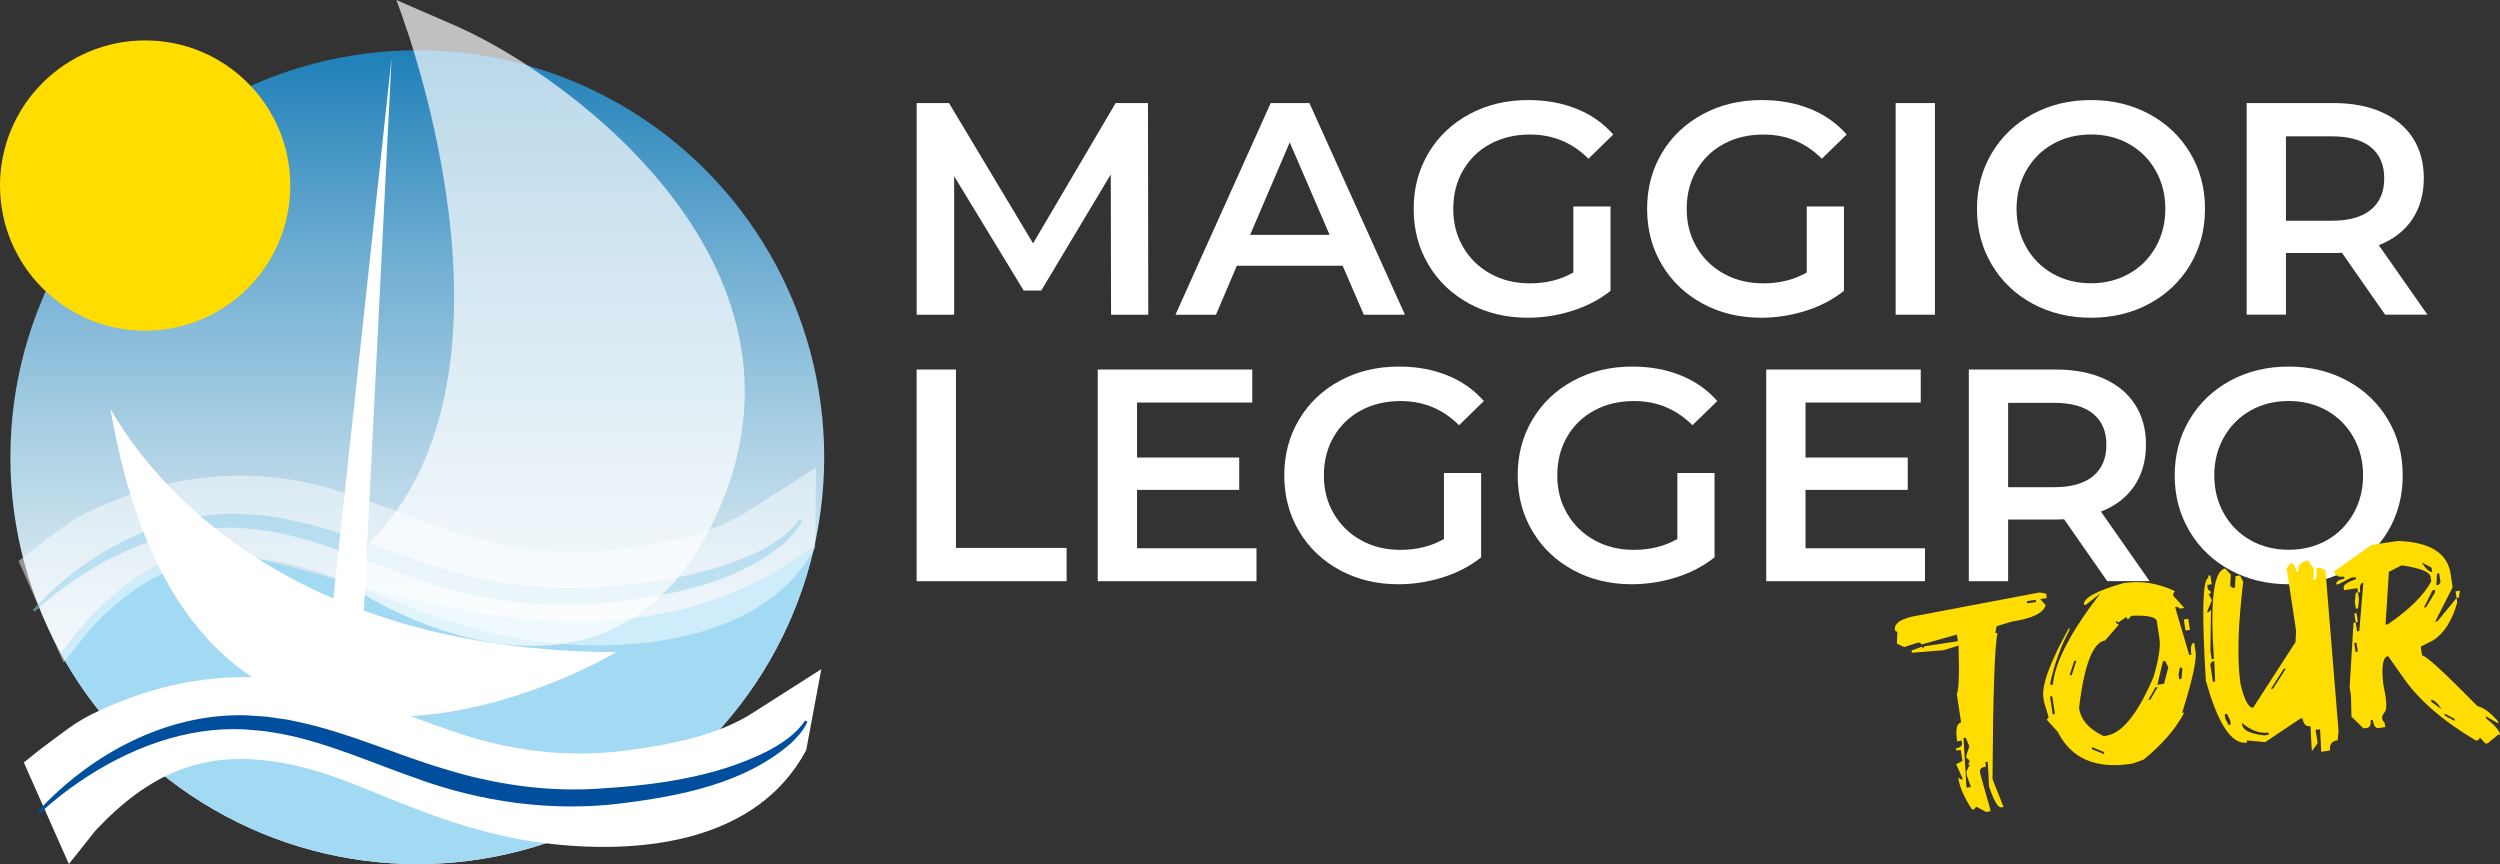 <?xml version="1.0" encoding="UTF-8"?>
<svg id="Livello_2" data-name="Livello 2" xmlns="http://www.w3.org/2000/svg" xmlns:xlink="http://www.w3.org/1999/xlink" viewBox="0 0 937.66 324.09">
  <rect x="0" y="0" width="937.66" height="324.09" fill="#333333" stroke="none"/>
  <defs>
    <style>
      .cls-1, .cls-2 {
        fill: #fff;
      }

      .cls-3 {
        clip-path: url(#clippath-2);
      }

      .cls-4 {
        fill: #004f9f;
      }

      .cls-5 {
        opacity: .48;
      }

      .cls-6 {
        fill: #a2daf3;
      }

      .cls-7 {
        fill: #fd0;
      }

      .cls-8 {
        clip-path: url(#clippath);
      }

      .cls-9 {
        fill: none;
      }

      .cls-2 {
        opacity: .69;
      }

      .cls-10 {
        fill: url(#Sfumatura_senza_nome_204);
      }
    </style>
    <linearGradient id="Sfumatura_senza_nome_204" data-name="Sfumatura senza nome 204" x1="156.51" y1="324.09" x2="156.51" y2="18.85" gradientUnits="userSpaceOnUse">
      <stop offset=".11" stop-color="#fff"/>
      <stop offset=".19" stop-color="#f5f9fb"/>
      <stop offset=".33" stop-color="#daeaf3"/>
      <stop offset=".51" stop-color="#afd2e5"/>
      <stop offset=".73" stop-color="#73b0d3"/>
      <stop offset=".97" stop-color="#2885bb"/>
      <stop offset="1" stop-color="#1e80b8"/>
    </linearGradient>
    <clipPath id="clippath">
      <circle class="cls-9" cx="156.51" cy="171.47" r="152.62"/>
    </clipPath>
    <clipPath id="clippath-2">
      <circle class="cls-9" cx="156.51" cy="171.47" r="152.62"/>
    </clipPath>
  </defs>
  <g id="Livello_1-2" data-name="Livello 1">
    <g>
      <g>
        <g>
          <circle class="cls-10" cx="156.51" cy="171.47" r="152.62"/>
          <g class="cls-8">
            <path class="cls-6" d="m9.86,265.43s30.32-60.15,71.59-58.16c41.26,1.99,140.69,57.07,220.23-.05,79.54-57.12,84.51,20.93,84.51,20.93l-166.04,120.31-167.04-6.42-43.25-76.6Z"/>
          </g>
        </g>
        <g class="cls-5">
          <path class="cls-1" d="m306.07,175.42s-.33,29.91-.33,29.91c-18.34,34.26-66.31,39.42-100.66,35.66-17.4-1.81-35.12-6.99-50.79-13.06-19.76-7.42-35.83-15.91-55.85-18.17-24.9-3.1-44.49,4.69-64.71,26.31,0,0-9.86,12.43-9.86,12.43-.03.09,0-.05,0,0l-16.9-38.09,6.13-4.92c12.34-9.05,13.83-11.2,27.93-17.02,27.62-11.69,58.55-13.5,87.25-3.87,13.46,4.11,25.38,9.28,36.99,13.22,22.74,8.16,44.93,11.23,68.68,7.95,15.93-2.11,33.72-5.59,46.99-14.34"/>
          <path class="cls-6" d="m12.27,228.71c19.75-21.42,48.21-36.8,77.9-36,2.94.23,7.02.33,9.87.8,1.04.15,5.22.76,6.12.89.71.15,2.86.61,3.62.78,18.94,3.99,36.79,12.3,55.27,17.77,18.05,5.56,37.08,8.41,55.96,7.37,21.96-1.29,44.61-4.1,64.48-13.96,5.44-2.88,11.02-6.45,14.45-11.65,0,0,.92.39.92.39-1.3,3.1-3.67,5.59-5.98,7.92-17.37,15.26-41.54,19.93-63.78,22.73-25.96,3.26-52.79-.5-77.25-9.5-16.8-5.87-32.62-13.1-49.91-16.5-1.4-.21-5.54-.98-6.96-1.13-1.67-.15-5.34-.46-7.01-.61-22.18-1.2-43.84,7.15-61.98,19.51-5.27,3.57-10.34,7.54-14.98,11.89l-.73-.68h0Z"/>
        </g>
        <path class="cls-1" d="m308.05,250.98s-5.68,30.4-5.68,30.4c-18.34,34.26-60.97,38.94-95.32,35.18-17.4-1.81-35.12-6.99-50.79-13.06-19.76-7.42-35.83-15.91-55.85-18.17-24.9-3.1-44.49,4.69-64.71,26.31,0,0-9.86,12.43-9.86,12.43-.03.09,0-.05,0,0l-16.9-38.09,6.13-4.92c12.34-9.05,13.83-11.2,27.93-17.02,27.62-11.69,58.55-13.5,87.25-3.87,13.46,4.11,25.38,9.28,36.99,13.22,22.74,8.16,44.93,11.23,68.68,7.95,15.93-2.11,33.72-5.59,46.99-14.34"/>
        <path class="cls-4" d="m14.26,304.28c19.75-21.42,48.21-36.8,77.9-36,2.94.23,7.02.33,9.87.8,1.04.15,5.22.76,6.12.89.71.15,2.86.61,3.62.78,18.94,3.99,36.79,12.3,55.27,17.77,18.05,5.56,37.08,8.41,55.96,7.37,21.96-1.29,44.61-4.1,64.48-13.96,5.44-2.88,11.02-6.45,14.45-11.65,0,0,.92.39.92.39-1.3,3.1-3.67,5.59-5.98,7.92-17.37,15.26-41.54,19.93-63.78,22.73-25.96,3.26-52.79-.5-77.25-9.5-16.8-5.87-32.62-13.1-49.91-16.5-1.4-.21-5.54-.98-6.96-1.13-1.67-.15-5.34-.46-7.01-.61-22.18-1.2-43.84,7.15-61.98,19.51-5.27,3.57-10.34,7.54-14.98,11.89l-.73-.68h0Z"/>
        <circle class="cls-7" cx="54.44" cy="69.6" r="54.44"/>
        <g class="cls-3">
          <path class="cls-1" d="m136.48,229.04l10.38-207.13-21.85,202.57c-51.3-22.09-75.24-56.39-83.59-71.16,31.71,186.25,189.74,91.27,189.74,91.27-38.22-.12-69.4-6.32-94.69-15.55Z"/>
        </g>
        <path class="cls-2" d="m148.64,0s57.17,144.04-14.17,207.49v14.23s90.35,59.85,132.49-24.86C314.19,101.91,214,28.83,171.6,9.98L148.64,0Z"/>
      </g>
      <g>
        <path class="cls-1" d="m416.72,118.04l-.11-52.62-26.08,43.55h-6.58l-26.08-42.87v51.94h-14.06V38.66h12.13l31.53,52.62,30.96-52.62h12.13l.11,79.38h-13.95Z"/>
        <path class="cls-1" d="m503.58,99.67h-39.69l-7.82,18.37h-15.2l35.72-79.38h14.52l35.83,79.38h-15.42l-7.94-18.37Zm-4.88-11.57l-14.97-34.7-14.86,34.7h29.82Z"/>
        <path class="cls-1" d="m590.1,77.44h13.95v31.64c-4.08,3.25-8.84,5.75-14.29,7.48s-11.04,2.61-16.78,2.61c-8.09,0-15.39-1.76-21.89-5.27-6.5-3.52-11.61-8.37-15.31-14.57-3.71-6.2-5.56-13.19-5.56-20.98s1.85-14.78,5.56-20.98c3.7-6.2,8.83-11.06,15.37-14.57,6.54-3.52,13.89-5.27,22.06-5.27,6.65,0,12.7,1.1,18.14,3.29,5.44,2.19,10.02,5.41,13.72,9.64l-9.3,9.07c-6.05-6.05-13.34-9.07-21.89-9.07-5.6,0-10.57,1.17-14.91,3.52-4.35,2.34-7.75,5.63-10.21,9.87-2.46,4.23-3.69,9.07-3.69,14.52s1.23,10.06,3.69,14.29c2.46,4.23,5.86,7.56,10.21,9.98,4.35,2.42,9.28,3.63,14.8,3.63,6.2,0,11.64-1.36,16.33-4.08v-24.72Z"/>
        <path class="cls-1" d="m677.65,77.44h13.95v31.64c-4.08,3.25-8.84,5.75-14.29,7.48s-11.04,2.61-16.78,2.61c-8.09,0-15.39-1.76-21.89-5.27-6.5-3.52-11.61-8.37-15.31-14.57-3.71-6.2-5.56-13.19-5.56-20.98s1.85-14.78,5.56-20.98c3.7-6.2,8.83-11.06,15.37-14.57,6.54-3.52,13.89-5.27,22.06-5.27,6.65,0,12.7,1.1,18.14,3.29,5.44,2.19,10.02,5.41,13.72,9.64l-9.3,9.07c-6.05-6.05-13.34-9.07-21.89-9.07-5.6,0-10.57,1.17-14.91,3.52-4.35,2.34-7.75,5.63-10.21,9.87-2.46,4.23-3.69,9.07-3.69,14.52s1.23,10.06,3.69,14.29c2.46,4.23,5.86,7.56,10.21,9.98,4.35,2.42,9.28,3.63,14.8,3.63,6.2,0,11.64-1.36,16.33-4.08v-24.72Z"/>
        <path class="cls-1" d="m710.99,38.66h14.74v79.38h-14.74V38.66Z"/>
        <path class="cls-1" d="m762.36,113.9c-6.5-3.52-11.61-8.39-15.31-14.63-3.71-6.24-5.56-13.21-5.56-20.92s1.85-14.69,5.56-20.92c3.7-6.24,8.81-11.11,15.31-14.63,6.5-3.52,13.8-5.27,21.89-5.27s15.38,1.76,21.89,5.27c6.5,3.52,11.6,8.37,15.31,14.57,3.7,6.2,5.56,13.19,5.56,20.98s-1.85,14.78-5.56,20.98c-3.71,6.2-8.81,11.06-15.31,14.57-6.5,3.52-13.8,5.27-21.89,5.27s-15.39-1.76-21.89-5.27Zm36.17-11.23c4.23-2.38,7.56-5.71,9.98-9.98,2.42-4.27,3.63-9.05,3.63-14.35s-1.21-10.07-3.63-14.35c-2.42-4.27-5.75-7.6-9.98-9.98-4.23-2.38-9-3.57-14.29-3.57s-10.06,1.19-14.29,3.57c-4.23,2.38-7.56,5.71-9.98,9.98-2.42,4.27-3.63,9.05-3.63,14.35s1.21,10.08,3.63,14.35c2.42,4.27,5.75,7.6,9.98,9.98,4.23,2.38,9,3.57,14.29,3.57s10.05-1.19,14.29-3.57Z"/>
        <path class="cls-1" d="m894.58,118.04l-16.22-23.25c-.68.08-1.7.11-3.06.11h-17.92v23.13h-14.74V38.66h32.66c6.88,0,12.87,1.13,17.97,3.4,5.1,2.27,9.02,5.52,11.74,9.75,2.72,4.23,4.08,9.26,4.08,15.08s-1.46,11.11-4.37,15.42c-2.91,4.31-7.09,7.52-12.53,9.64l18.26,26.08h-15.88Zm-5.33-62.82c-3.33-2.72-8.2-4.08-14.63-4.08h-17.24v31.64h17.24c6.42,0,11.3-1.38,14.63-4.14,3.33-2.76,4.99-6.67,4.99-11.74s-1.66-8.96-4.99-11.68Z"/>
        <path class="cls-1" d="m343.8,138.61h14.74v66.91h41.5v12.47h-56.25v-79.38Z"/>
        <path class="cls-1" d="m471.26,205.63v12.36h-59.54v-79.38h57.95v12.36h-43.21v20.64h38.33v12.13h-38.33v21.89h44.79Z"/>
        <path class="cls-1" d="m541.57,177.4h13.95v31.64c-4.08,3.25-8.84,5.75-14.29,7.48s-11.04,2.61-16.78,2.61c-8.09,0-15.39-1.76-21.89-5.27-6.5-3.52-11.61-8.37-15.31-14.57-3.71-6.2-5.56-13.19-5.56-20.98s1.85-14.78,5.56-20.98c3.7-6.2,8.83-11.06,15.37-14.57,6.54-3.52,13.89-5.27,22.06-5.27,6.65,0,12.7,1.1,18.14,3.29,5.44,2.19,10.02,5.41,13.72,9.64l-9.3,9.07c-6.05-6.05-13.34-9.07-21.89-9.07-5.6,0-10.57,1.17-14.91,3.52-4.35,2.34-7.75,5.63-10.21,9.87-2.46,4.23-3.69,9.07-3.69,14.52s1.23,10.06,3.69,14.29c2.46,4.23,5.86,7.56,10.21,9.98,4.35,2.42,9.28,3.63,14.8,3.63,6.2,0,11.64-1.36,16.33-4.08v-24.72Z"/>
        <path class="cls-1" d="m629.11,177.4h13.95v31.64c-4.08,3.25-8.84,5.75-14.29,7.48s-11.04,2.61-16.78,2.61c-8.09,0-15.39-1.76-21.89-5.27-6.5-3.52-11.61-8.37-15.31-14.57-3.71-6.2-5.56-13.19-5.56-20.98s1.85-14.78,5.56-20.98c3.7-6.2,8.83-11.06,15.37-14.57,6.54-3.52,13.89-5.27,22.06-5.27,6.65,0,12.7,1.1,18.14,3.29,5.44,2.19,10.02,5.41,13.72,9.64l-9.3,9.07c-6.05-6.05-13.34-9.07-21.89-9.07-5.6,0-10.57,1.17-14.91,3.52-4.35,2.34-7.75,5.63-10.21,9.87-2.46,4.23-3.69,9.07-3.69,14.52s1.23,10.06,3.69,14.29c2.46,4.23,5.86,7.56,10.21,9.98,4.35,2.42,9.28,3.63,14.8,3.63,6.2,0,11.64-1.36,16.33-4.08v-24.72Z"/>
        <path class="cls-1" d="m721.99,205.63v12.36h-59.54v-79.38h57.95v12.36h-43.21v20.64h38.33v12.13h-38.33v21.89h44.79Z"/>
        <path class="cls-1" d="m790.37,217.99l-16.22-23.25c-.68.08-1.7.11-3.06.11h-17.92v23.13h-14.74v-79.38h32.66c6.88,0,12.87,1.13,17.97,3.4,5.1,2.27,9.02,5.52,11.74,9.75,2.72,4.23,4.08,9.26,4.08,15.08s-1.46,11.11-4.37,15.42c-2.91,4.31-7.09,7.52-12.53,9.64l18.26,26.08h-15.88Zm-5.33-62.82c-3.33-2.72-8.2-4.08-14.63-4.08h-17.24v31.64h17.24c6.42,0,11.3-1.38,14.63-4.14,3.33-2.76,4.99-6.67,4.99-11.74s-1.66-8.96-4.99-11.68Z"/>
        <path class="cls-1" d="m836.52,213.86c-6.5-3.52-11.61-8.39-15.31-14.63-3.71-6.24-5.56-13.21-5.56-20.92s1.85-14.69,5.56-20.92c3.7-6.24,8.81-11.11,15.31-14.63,6.5-3.52,13.8-5.27,21.89-5.27s15.38,1.76,21.89,5.27c6.5,3.52,11.6,8.37,15.31,14.57,3.7,6.2,5.56,13.19,5.56,20.98s-1.85,14.78-5.56,20.98c-3.71,6.2-8.81,11.06-15.31,14.57-6.5,3.52-13.8,5.27-21.89,5.27s-15.39-1.76-21.89-5.27Zm36.17-11.23c4.23-2.38,7.56-5.71,9.98-9.98,2.42-4.27,3.63-9.05,3.63-14.35s-1.21-10.07-3.63-14.35c-2.42-4.27-5.75-7.6-9.98-9.98-4.23-2.38-9-3.57-14.29-3.57s-10.06,1.19-14.29,3.57c-4.23,2.38-7.56,5.71-9.98,9.98-2.42,4.27-3.63,9.05-3.63,14.35s1.21,10.08,3.63,14.35c2.42,4.27,5.75,7.6,9.98,9.98,4.23,2.38,9,3.57,14.29,3.57s10.05-1.19,14.29-3.57Z"/>
      </g>
      <g>
        <path class="cls-7" d="m764.82,222.2l2.63.45.25,1.67-2.5.38,2.05,2.25c-.79,2.96-5.02,5.03-12.7,6.19l-5.71,1.72-.45,2.63.83-.13c-1.07,4.21-1.7,22.49-1.91,54.86l4.14,10.46-.83.13c-1.24.19-2.78-2.42-4.6-7.83l-.43-8.46-.13-.83-.83.13.25,1.67c-1.67.25-2.42.94-2.25,2.05l.13.83,3.69,13.08.13.83-1.67.25-3.71-1.99-.71.96-.83.13c-2.95-4.47-4.69-8.47-5.23-12l.96.71.83-.13-2.55-5.58,2.37-1.21-.63-4.17-1.67.25-.13-.83c1.67-.25,2.42-.93,2.25-2.05l-.13-.83-1.67.25c-.67-4.44-.18-6.79,1.49-7.05l-1.64-10.83c.76-.92.99-6.92.68-18.01l-5.71,1.72-11.8.94-.13-.83,4.04-1.46.13.83.71-.96,12.5-1.9-.38-2.5-13.08,3.69-.96-.71-.83.13-4.88,1.59-2.75-1.29.2-4.29-.96-.71c-.42-2.78,2.7-4.67,9.37-5.68l44.75-8.49Zm-28.38,54.61l1.12,18.59,1.67-.25-1.47-4.04-.25-1.67,1.29-2.75-.83.13.71-.96-.13-.83-.96-.71-.13-.83,1.16-3.59-1.34-3.21-.83.13Zm23.76-51.35l.13.83,3.33-.51-.13-.83-3.33.51Z"/>
        <path class="cls-7" d="m796.54,218.69c6.54-.99,12.94.03,19.22,3.05l-.71.96.13.83,4.09,4.49-1.67.25-.96-.71-.83.13,5.28,17.96.83-.13c-.42-2.78-.08-4.25,1.04-4.42l.51,3.33c.48,3.14-1.21,10.78-5.05,22.93l.83-.13c-3.1,5.99-8.18,11.87-15.23,17.66l-4.04,1.46-.83.13c-13.21,2-22.34-2.01-27.4-12.04l-4.09-4.49.71-.96-1.72-5.71-.25-1.67c-.7-4.61,2.52-13.34,9.67-26.19l.13.83c-3.25,6.11-5.66,12.73-7.22,19.85l.13.83.83-.13c.79-8.45,6.73-19.86,17.83-34.25l-5.33,4.22-.83.13c-.39-2.55,4.6-5.29,14.95-8.24Zm-27.65,42.56l1.01,6.67.83-.13-1.01-6.67-.83.13Zm9.06-13.31l-1.74,5.38.83-.13,1.74-5.38-.83.13Zm16.57-14.45l-.96-.71.13.83.96.71-5.08,5.89c-4.61.7-7.87,9.15-9.79,25.36.67,4.45,3.76,7.96,9.27,10.53l.83-.13c6.08-.92,12.05-8.37,17.93-22.33,1.85-6.5,2.57-11.16,2.14-13.97l-1.01-6.67c-.23-1.54-3.18-2.23-8.84-2.07l-.83.13-.71.96-.83.13-.13-.83-3.08,2.17Zm-9.97,46.7l.13.83,4.55,1.87-.13-.83-4.55-1.87Zm23.89-22.38l-2.7,4.67.83-.13,2.7-4.67-.83.13Zm2.78-9.8l-2.07,8.84,2.5-.38,1.62-6.21-1.21-2.37-.83.13Zm6.34,2.45l-.46,2.63.25,1.67.83-.13.33-3.46-.13-.83-.83.13Zm1.51-18.13l1.67-.25.63,4.17-1.67.25-.63-4.17Z"/>
        <path class="cls-7" d="m834.64,213.26l2.04,2.25-.2,4.29.96.71.83-.13.2-4.29,1.67-.25,1.21,2.37c-2.02,16.69-2.34,29.53-.98,38.52,1.48,6.03,3.06,8.92,4.72,8.66l15.88-24.58.2-4.29-3.54-23.34,1.41-1.92c1.11-.17,1.84.86,2.17,3.08l.83-.13c-.34-2.22.88-3.54,3.66-3.97l2.17,3.08-.2,4.29c1.11-.17,1.46-1.64,1.03-4.42l1.67-.25.96.71.83-.13,4.94,60.64-.33,3.46c-2.22.34-3.17,1.62-2.83,3.84l-3.33.51-.43-8.46-1.67.25.76,5-2.12,2.88-.13-.83-.43-8.46c-1.67.25-2.67-.73-3.01-2.95l-.83.13-13.16,8.82-6.92-.66.13.83c-5.75.87-10.91-6.87-15.46-23.23-1.57-25.34-1.24-38.18.98-38.52l-.13-.83.83-.13.51,3.33-1.67.25.25,1.67.96.71.13.83-.83.13,1.21,2.37-1.87,4.55.83-.13.71-.96-.22,15.38.51,3.33.83-.13c-1.52-21.94-.11-33.23,4.24-33.89Zm-4.95,34.85l-.71.96,1.01,6.67.83-.13-.3-7.63-.83.13Zm4.7,19.75l.25,1.67,1.21,2.37.83-.13-.25-1.67-1.21-2.37-.83.13Zm6.47,3.28l.13.83c.29,1.93,3.05,3.22,8.26,3.86l1.67-.25-.13-.83c-3.21.45-6.52-.75-9.92-3.61Zm15.68-20.28l-4.82,7.55.83-.13,4.82-7.55-.83.13Z"/>
        <path class="cls-7" d="m889.36,204.41l10-1.52c12,.42,18.59,4.54,19.78,12.35l.76,5-6.56,12.93.83-.13,7.2-8.76.25,1.67c-1.88,6.77-4.86,11.49-8.94,14.15l-4.75,2.42.51,3.33c1.21-.18,8.14,6.16,20.79,19.01,2.36.58,4.92,2.46,7.68,5.66l.13.83-4.67-2.7.13.83c3.22,2.52,4.95,4.53,5.18,6.04l-.83.13-3.79,3.13-.83.13-2.05-2.25-.71.96-.83.13c-12.49-7.4-21.66-15.39-27.51-23.96l-5.43-7.7c-1.96.3-2.57,3.8-1.82,10.51,1.2,5.5,1.44,8.93.71,10.28-1.43,1.59-1.5,2.97-.22,4.15l.25,1.67-2.5.38c-1.11.17-1.83-.86-2.17-3.08l-.83.13c.34,2.22-.58,3.21-2.76,2.98l-4.42-4.34-.17-7.75-.51-3.33,1.46-24.09.83-.13.51,3.33.83-.13,1.51-18.13c-1.11.17-1.5,1.36-1.16,3.59l-.84.13-.25-1.67-5,.76-.13-.83c-.17-1.11,1.37-2.2,4.62-3.26l-.13-.83-1.67.25-4.75,2.43-.83.13c-.17-1.11.86-1.83,3.08-2.17l-.13-.83c-2.22.34-3.46-.33-3.71-1.99l13.86-9.78Zm-6.36,36.77l.5,3.33.83-.13-.5-3.33-.83.13Zm.02-11.09l.83-.13.51,3.33-.83.13-.5-3.33Zm.53-7.75l.83-.13.38,2.5-.33,3.46-.83.13-.38-2.5.33-3.46Zm11.19,11.94l.83-.13c8.09-5.51,13.53-10.88,16.31-16.12l-.25-1.67c-.29-1.9-3.92-3.33-10.89-4.32l-4.75,2.43-1.26,19.8Zm13.51-23.36c1.49,2.35,2.82,3.57,3.97,3.66l-.25-1.67-3.71-2Zm4.14,10.46l-3.28,6.47.83-.13,3.41-5.63-.13-.83-.83.13Zm-.6,41.02l.13.83,3.84,2.83c-1.46-2.35-2.78-3.57-3.97-3.66Zm2.22-47.23l-.2,4.29.83-.13.71-.96-.51-3.33-.83.13Zm2.84,52.43l.13.83,3.71,1.99-.13-.83-3.71-1.99Zm4.14-45.82l1.67-.25-.45,2.63-.83.13-.38-2.5Z"/>
      </g>
    </g>
  </g>
</svg>
